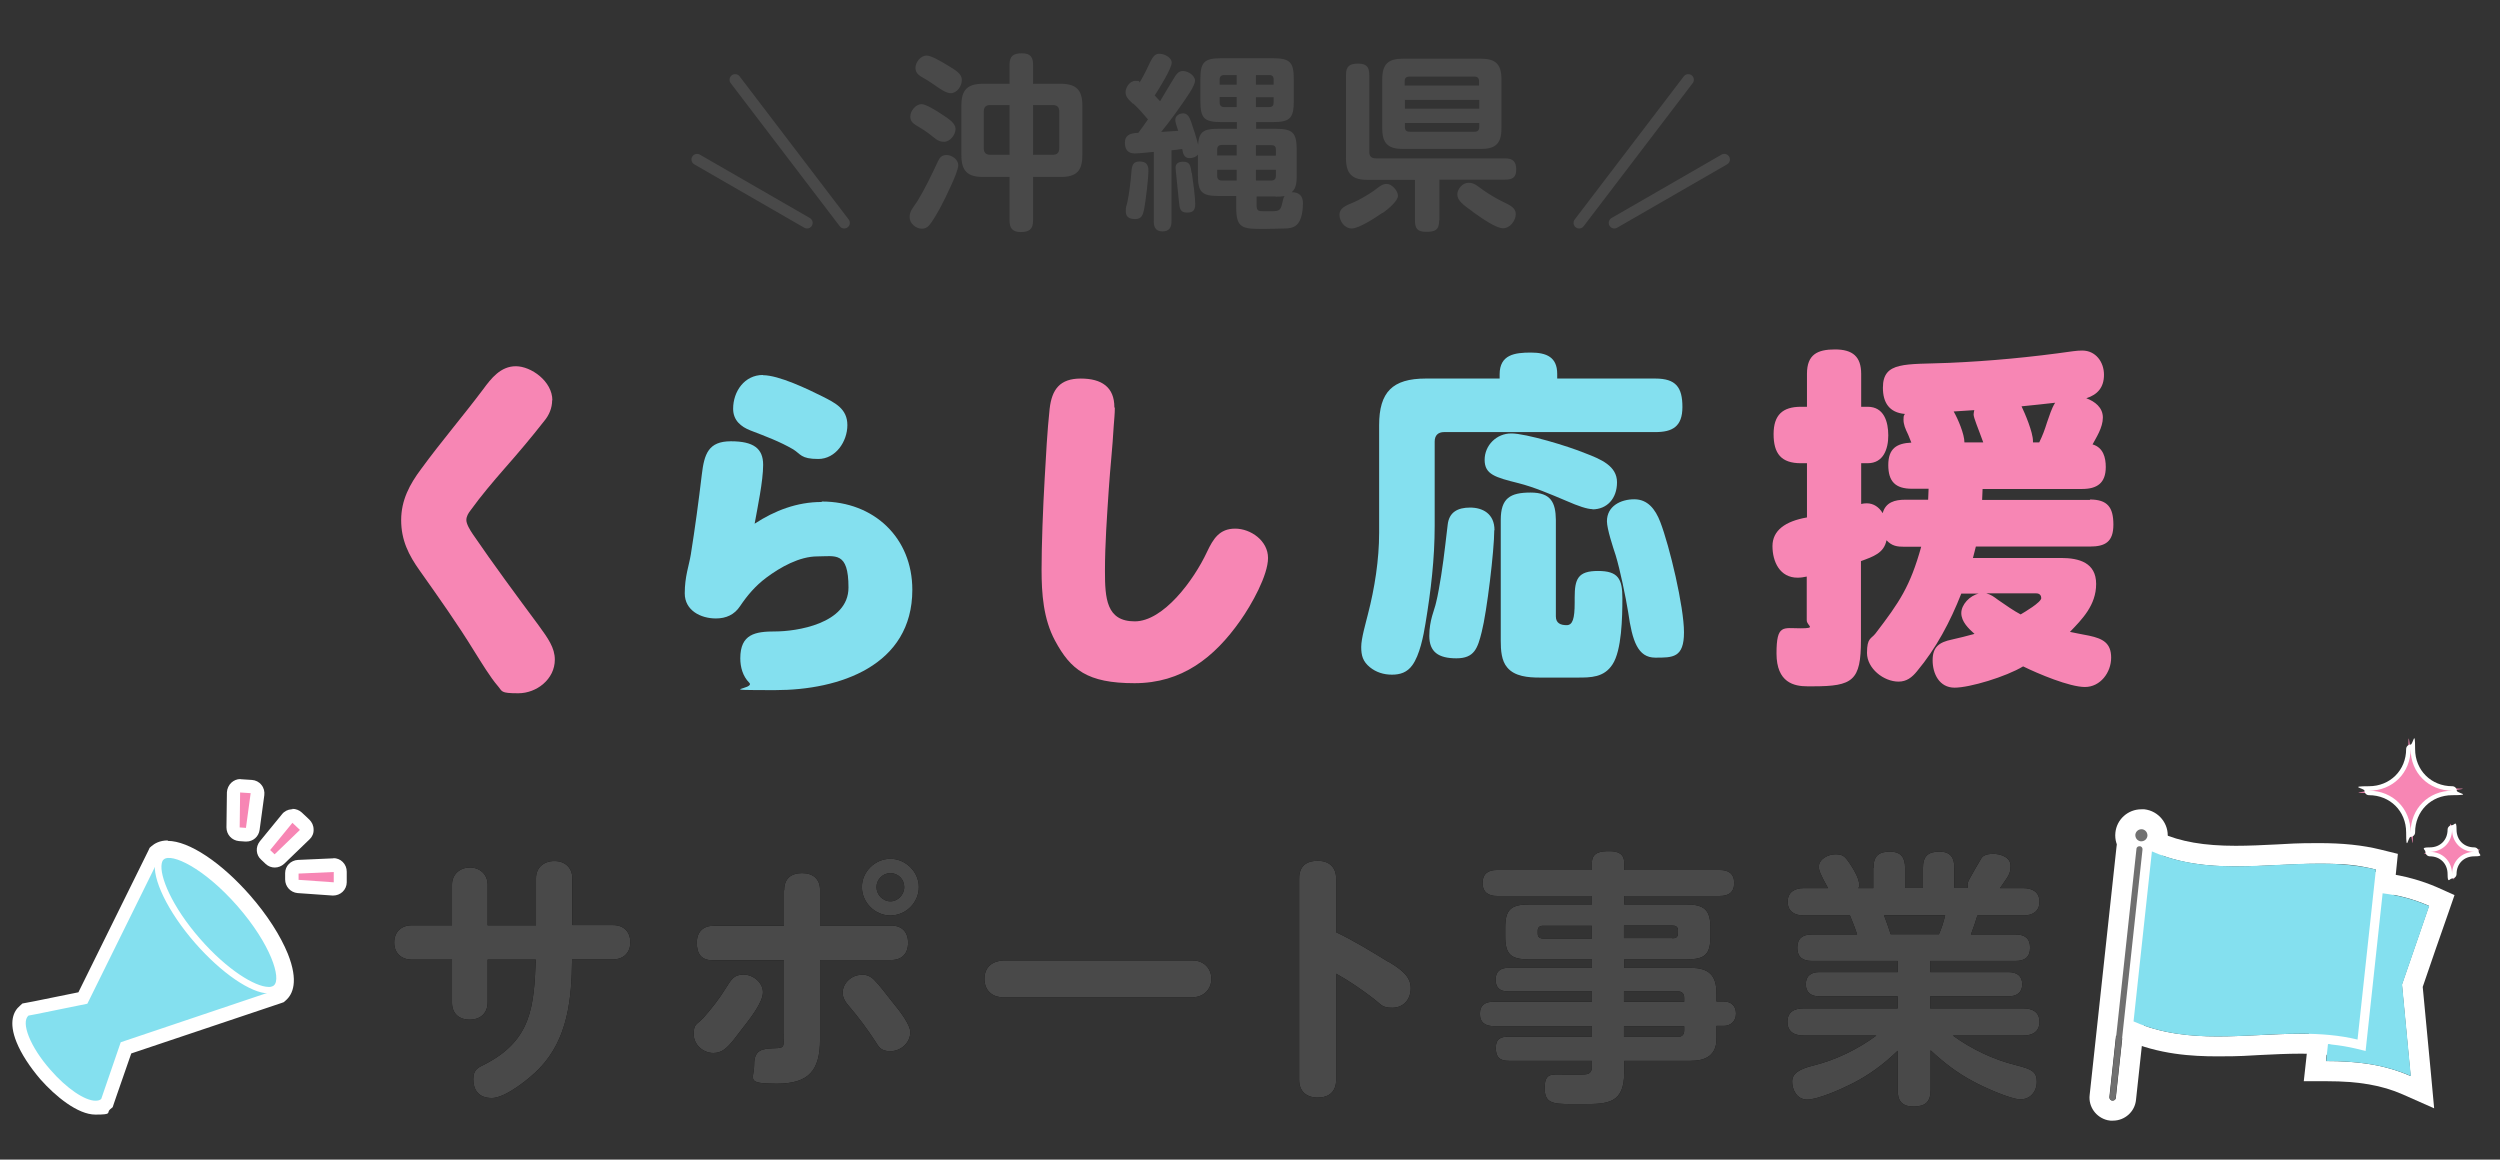 <?xml version="1.0" encoding="UTF-8"?>
<svg xmlns="http://www.w3.org/2000/svg" version="1.1" viewBox="0 0 1116.1 517.7">
  <rect x="0" y="0" width="1116.1" height="517.7" fill="#333333" stroke="none"/>
  <defs>
    <style>
      .cls-1 {
        fill: #707070;
      }

      .cls-2 {
        fill: #fff;
      }

      .cls-3 {
        fill: #84e0ef;
      }

      .cls-4 {
        fill: none;
        stroke: #494949;
        stroke-linecap: round;
        stroke-miterlimit: 10;
        stroke-width: 5px;
      }

      .cls-5 {
        fill: #f786b4;
      }

      .cls-6 {
        fill: #494949;
      }
    </style>
  </defs>
  <!-- Generator: Adobe Illustrator 28.6.0, SVG Export Plug-In . SVG Version: 1.2.0 Build 709)  -->
  <g>
    <g id="_レイヤー_1" data-name="レイヤー_1">
      <g>
        <g>
          <path class="cls-6" d="M427.8,73.8c0,3.1-5.9,14.8-7.6,18.1-1.2,2.3-3.9,7.1-5.5,8.8-.8.9-1.8,1.4-3.1,1.4-2.7,0-5.5-2.3-5.5-5.1s1.3-3.9,3.4-7.1c3.5-5.7,6.4-11.8,9.2-17.8.8-1.8,1.8-2.9,3.9-2.9s5.2,1.8,5.2,4.6ZM411.5,46.5c1.8,0,6.6,2.9,9.2,4.7,3.1,2,5.9,3.9,5.9,6.4s-2.4,5.7-5.2,5.7-3.9-1.6-7.3-4.1c-1.1-.8-2.4-1.6-3.7-2.4-2.7-1.6-4-2.4-4-4.8s2.3-5.5,5.1-5.5ZM413.7,24.8c2,0,6.6,2.7,9.4,4.4,3.8,2.3,6.3,3.8,6.3,6.5s-2.1,5.9-5,5.9-6.8-3.7-11.3-6.3c-2.7-1.5-4.4-2.5-4.4-5s2.3-5.5,5-5.5ZM461.2,98.5c0,3.9-1.8,5.1-5.5,5.1s-5-1.8-5-5.1v-19.5h-11.8c-7,0-9.7-2.7-9.7-9.7v-22.2c0-7,2.7-9.7,9.7-9.7h11.8v-8.5c0-4,1.8-5.1,5.6-5.1s4.9,1.8,4.9,5.1v8.5h12.3c7,0,9.7,2.8,9.7,9.7v22.2c0,7.1-2.7,9.7-9.7,9.7h-12.3v19.5ZM450.7,46.9h-8.6c-2,0-2.9.9-2.9,2.9v16.4c0,1.9.9,2.9,2.9,2.9h8.6v-22.2ZM470,69.1c2,0,2.9-1,2.9-2.9v-16.4c0-1.9-.9-2.9-2.9-2.9h-8.8v22.2h8.8Z"/>
          <path class="cls-6" d="M505.9,46.4c-2.4-2.2-3.4-3.3-3.4-5.3s1.8-5,4.4-5,1.3.3,1.9.7c2.3-3.9,3.6-6.8,4.6-8.9,1.3-2.6,2.2-3.9,4.2-3.9s5.5,1.5,5.5,4-5.9,12.1-7.6,14.6c.8.8,1.6,1.8,2.4,2.6,2.5-4.1,4.1-7,5.4-9,2-3.5,2.9-4.5,4.9-4.5s5.3,1.9,5.3,4.3-3.8,7.6-7.6,13c-3.1,4.4-6.3,8.4-7.5,9.9,2.5-.2,5.1-.3,7.6-.5-.9-2.6-1.3-4-1.3-4.9,0-1.8,1.8-2.9,3.5-2.9s2.7,1.3,3.5,3.6c1.1,3.1,2.4,7.2,3.2,10.4.3-6.6,3.5-7.1,9.3-7.1h8v-3h-6.9c-7.7,0-9.4-1.7-9.4-9.4v-9.7c0-7.7,1.7-9.4,9.4-9.4h22.9c7.7,0,9.4,1.7,9.4,9.4v9.7c0,7.7-1.7,9.4-9.4,9.4h-7.4v3h8.7c7.6,0,9.4,1.7,9.4,9.4v11.1c0,2.7,0,5.9-2.2,7.8,3.3,0,5,1.7,5,4.9s-.6,7.6-2.7,9.6c-1.5,1.4-3.5,1.7-5.5,1.7-2.8,0-5.6.2-8.4.2h-1c-9.3,0-12.2-.2-12.2-9.5v-5.2h-7.7c-7.7,0-9.4-1.7-9.4-9.4v-9.1c-.8,1.1-2.4,1.6-3.8,1.6-2.4,0-2.9-2.2-3.2-4.1-1.6.3-3.2.4-4.8.6v31.8c0,2.7-1.1,4.4-4,4.4s-3.9-1.7-3.9-4.4v-31.1c-2.2.2-6.6.7-8.5.7-3.1,0-4.4-1.8-4.4-4.8s1.8-4.3,6-4.4c1.5-2,2.9-4,4.3-6-2-2.4-4.3-5-6.6-7.1ZM512.7,76.1c0,3.6-1.2,13.5-1.9,17.2-.5,2.4-1,4.5-4,4.5s-4.2-1.2-4.2-3.5.2-1.8.7-4c1-4.8,1.5-9.7,1.9-14.5.3-2.4,1-3.7,3.6-3.7s3.9,1.2,3.9,4ZM532.1,77.3c.5,3.4,1.5,10.7,1.5,13.8s-1.3,3.8-3.6,3.8-3-.9-3.4-2.7c-.2-.8-1.1-10.9-1.6-15.2,0-.5-.2-1.7-.2-2.1,0-2.1,1.6-2.7,3.4-2.7,2.9,0,3.3,1.5,3.8,5.1ZM552.1,69.4v-4.7h-6.6c-1.4,0-2.1.7-2.1,2v2.7h8.7ZM543.4,78.6c0,1.3.7,2,2.1,2h6.6v-4.8h-8.7v2.8ZM546.5,33.5c-1.3,0-2,.7-2,2v2.3h7.6v-4.3h-5.6ZM544.5,43.4v2.4c0,1.3.7,2,2,2h5.6v-4.5h-7.6ZM560.7,37.8h7.9v-2.3c0-1.4-.6-2-2-2h-5.9v4.3ZM560.7,47.8h5.9c1.4,0,2-.7,2-2v-2.4h-7.9v4.5ZM569.6,66.7c0-1.4-.7-1.9-2.1-1.9h-6.8v4.7h8.9v-2.8ZM560.7,75.8v4.8h6.8c1.4,0,2.1-.7,2.1-2v-2.8h-8.9ZM569.4,87.7h-8.4v4.2c0,2.3,1.1,2.4,3.1,2.4h3.6c3.7,0,4.1-.5,4.9-4.3.2-.9.4-1.8.9-2.5-1.3.3-2.8.3-4.1.3Z"/>
          <path class="cls-6" d="M617.2,95c-2.9,2-10.4,7-13.7,7s-5.5-3.3-5.5-6.1,2.3-4,6.6-5.7c2.2-.9,6.7-3.6,8.7-5,1.8-1.3,3.5-3.1,5.8-3.1s5,3.1,5,5.3-3.9,5.6-6.8,7.7ZM642.5,98.4c0,4.4-1.9,5.1-5.9,5.1s-4.9-1.7-4.9-5.1v-18.1h-21.1c-7,0-9.7-2.7-9.7-9.7v-37.2c0-3.9,1.7-5,5.5-5s4.9,1.7,4.9,5v34.4c0,1.9.9,2.9,2.9,2.9h57.7c3.5,0,5,1.4,5,5s-1.8,4.5-5,4.5h-29.3v18.1ZM670.3,57.4c0,6.6-2.6,9.1-9.1,9.1h-34.9c-6.6,0-9.2-2.5-9.2-9.1v-22.1c0-6.6,2.6-9.1,9.2-9.1h34.9c6.5,0,9.1,2.5,9.1,9.1v22.1ZM660.3,36.2c0-1.3-.7-2-2-2h-29.2c-1.3,0-2,.7-2,2v2h33.2v-2ZM627.2,44.6v3.9h33.2v-3.9h-33.2ZM627.2,54.9v1.9c0,1.3.7,2,2,2h29.2c1.3,0,2-.7,2-2v-1.9h-33.2ZM657.5,94.5c-4.1-2.9-6.9-5-6.9-7.6s2.4-5.3,5-5.3,3.8,1.3,6.6,3.3c2.4,1.7,6.1,3.9,8.8,5.2,3.4,1.6,5.7,2.8,5.7,5.5s-2.4,6.3-5.7,6.3-10.2-5-13.6-7.4Z"/>
        </g>
        <g>
          <g>
            <path d="M239.3,392.1c0-4.8,3.5-7.7,8.2-7.7s8,2.9,8,7.7v20.9h18.2c4.7,0,7.7,2.9,7.7,7.7s-3.2,7.6-7.7,7.6h-18.3c-.2,17.5-1.8,35.4-14.6,48.7-4.1,4.3-15.1,13.2-21.2,13.2s-8.3-3.8-8.3-8.4,2.5-5.3,5.4-6.8c20.6-10.7,21.7-25.7,22.5-46.6h-21.5v19.1c0,4.6-3,7.7-8,7.7s-7.9-2.9-7.9-7.6v-19.2h-18c-4.6,0-7.8-2.9-7.8-7.6s3.1-7.7,7.8-7.7h18v-18.1c0-4.7,3.5-7.7,8-7.7s7.9,3.1,7.9,7.7v18.1h21.6v-20.9Z"/>
            <path d="M313.6,454.9c3.8-4.3,7.4-8.8,10.4-13.7,2.6-4.2,3.8-6.1,8-6.1s8.6,3.5,8.6,7.9-5.5,11.5-9.2,16.2c-2.4,3-5,7-7.9,9.2-1.4,1.1-3.2,1.7-5,1.7-4.6,0-8.8-3.7-8.8-8.4s1.3-4.1,3.8-6.8ZM350.1,397.4c0-5.2,3.1-7.6,8-7.6s8,2.6,8,7.6v15.8h31.7c4.8,0,7.6,2.8,7.6,7.7s-2.8,7.7-7.6,7.7h-31.7v35.4c0,13.9-5,19.8-19.3,19.8s-10.1-1.9-10.1-8.5,3.5-7.1,8.6-7.3c3-.1,3.5-.2,4.1-.8.6-.7.6-2.9.6-5.6v-32.9h-31.9c-5,0-7-2.9-7-7.8s2.8-7.6,7.6-7.6h31.3v-15.8ZM384.7,435.1c2.2,0,4.1.8,5.6,2.4,3,3.1,4.2,5,7.9,9.6,4.1,4.9,8.2,10.6,8.2,13.7,0,4.7-4.2,8.5-8.9,8.5s-5.3-2.3-7-4.8c-3.5-5.3-7.2-10.3-11.3-15.1-1.6-1.8-3-3.8-3-6.2,0-4.4,4.1-8,8.4-8ZM410.2,396c0,7-5.8,12.7-12.7,12.7s-12.7-5.8-12.7-12.7,5.9-12.6,12.7-12.6,12.7,5.8,12.7,12.6ZM391.3,396c0,3.5,2.9,6.4,6.2,6.4s6.2-2.9,6.2-6.4-2.8-6.2-6.2-6.2-6.2,2.9-6.2,6.2Z"/>
            <path d="M532.5,428.8c4.8,0,8.3,3.4,8.3,8.2s-3.6,8.2-8.3,8.2h-84.8c-4.7,0-8.2-3-8.2-8.2s3.4-7.9,8.3-8.2h84.7Z"/>
            <path d="M619.8,429.3c5.3,3.2,10,6.4,10,11.8s-3.5,8.8-8.2,8.8-4.9-1.4-8.3-4c-5.4-4.1-10.8-7.9-16.8-11.2v47.4c0,5.2-3.1,7.9-8.2,7.9s-8.3-2.8-8.3-7.9v-89.9c0-5.5,3.2-7.9,8.3-7.9s8.2,2.9,8.2,7.9v24c8,3.8,15.6,8.5,23.3,13.2Z"/>
            <path d="M766.3,463.8c0,7.3-4.8,9.8-11.5,9.8h-29.7v5.3c0,13.7-7.4,14-18.1,14h-5.6c-8.4,0-11.8-.5-11.8-7.2s3.1-6,7.7-6h9.1c3,0,4.3-.6,4.3-3.8v-2.3h-37c-4.2,0-5.9-1.6-5.9-5.8s2.3-5,5.9-5h37v-4.7h-43.8c-3.6,0-6.2-1.4-6.2-5.5s2.6-5.4,6.2-5.4h43.8v-4.6h-37.5c-3.5,0-5.5-1.6-5.5-5.2s2-5.3,5.5-5.3h37.5v-3.8h-28.1c-8.2,0-10.6-2.3-10.6-10.4v-3.7c0-8,2.4-10.4,10.6-10.4h28.1v-3.8h-42.4c-3.8,0-6.4-1.6-6.4-5.8s2.5-5.8,6.4-5.8h42.4v-3.2c0-4.8,4-5.2,7.8-5.2s6.6,1.1,6.6,5.2v3.2h42.7c3.8,0,6.4,1.6,6.4,5.8s-2.5,5.8-6.4,5.8h-42.7v3.8h27.9c7.9,0,10.6,2.5,10.6,10.4v3.7c0,8.2-2.4,10.4-10.6,10.4h-27.9v3.8h29.7c8.2,0,11.5,3.4,11.5,11.4v3.6h3.2c3.4,0,5.5,2,5.5,5.4s-2.3,5.5-5.5,5.5h-3.2v5.6ZM710.7,413.3h-21.8c-1.4,0-2.4.6-2.4,2.2v1.3c0,1.6,1,2.2,2.4,2.2h21.8v-5.6ZM746.6,418.9c1.6,0,2.5-.5,2.5-2.2v-1.3c0-1.7-1-2.2-2.5-2.2h-21.6v5.6h21.6ZM725,447.2h26.9v-1.7c0-1.9-1-2.9-2.8-2.9h-24.1v4.6ZM725,458.2v4.7h24.1c1.8,0,2.8-1,2.8-2.9v-1.8h-26.9Z"/>
            <path d="M836.4,387.5c0-5.2,2.2-7.3,7.3-7.3s6.8,2.8,6.8,7.3v8.9h8v-8.9c0-5.2,2.2-7.3,7.3-7.3s6.7,2.8,6.7,7.3v8.9h6.1c-.1-.5-.2-1-.2-1.4s.1-1.2.8-2.5c1.6-2.9,4.1-7.3,5.4-9.4.8-1.2,2.4-1.9,5.3-1.9s7.7,1.3,7.7,5.3-1.2,4.7-4.7,10h10.4c4,0,7.2,1.7,7.2,6.1s-3.2,6.1-7.2,6.1h-20.5c-1.1,3.6-1.6,5-2.9,8.5h20c4,0,6.4,1.7,6.4,5.9s-2.4,5.9-6.4,5.9h-38.2v5h35c3.6,0,6.1,1.6,6.1,5.4s-2.5,5.4-6.1,5.4h-35v5.4h41.6c4.1,0,7.2,1.6,7.2,6s-3.1,6.1-7.2,6.1h-31.5c8.4,6.1,18.3,10.8,28.1,13.2,7.1,1.8,9.4,2.9,9.4,7.4s-2.9,7.9-7.3,7.9-16.7-5.6-20.7-7.8c-7.3-3.8-13.4-8.5-19.4-14.1v17.7c0,5.4-2.4,7.4-7.7,7.4s-7-2.8-7-7.4v-17.5c-6.4,6.2-13.2,11.2-21.2,15.1-4.3,2.2-14.6,6.7-19.2,6.7s-6.7-4.4-6.7-8,2.9-5.6,9.8-7.3c9.6-2.4,19.4-7.1,27.8-13.3h-32.5c-4.1,0-7.2-1.6-7.2-6.1s3.1-6,7.2-6h42v-5.4h-35c-3.6,0-6-1.6-6-5.4s2.4-5.4,6-5.4h35v-5h-38.4c-4,0-6.4-1.7-6.4-5.9s2.4-5.9,6.4-5.9h20.3c-.7-2.3-2.3-6.4-3.2-8.5h-20.6c-4,0-7.2-1.7-7.2-6.1s3.2-6.1,7.2-6.1h10.8c-3.4-6.1-4.1-8-4.1-9.5,0-3.6,4.3-5.6,7.4-5.6s4.1.7,6.2,3.8c3,4.4,4.4,7.7,4.4,9.6s-.1,1.1-.4,1.7h6.7v-8.9ZM841.1,408.6c1,2.6,2.2,6.1,3,8.5h21.5c1.2-2.6,2.2-5.8,2.8-8.5h-27.2Z"/>
          </g>
          <g>
            <path class="cls-6" d="M239.3,392.1c0-4.8,3.5-7.7,8.2-7.7s8,2.9,8,7.7v20.9h18.2c4.7,0,7.7,2.9,7.7,7.7s-3.2,7.6-7.7,7.6h-18.3c-.2,17.5-1.8,35.4-14.6,48.7-4.1,4.3-15.1,13.2-21.2,13.2s-8.3-3.8-8.3-8.4,2.5-5.3,5.4-6.8c20.6-10.7,21.7-25.7,22.5-46.6h-21.5v19.1c0,4.6-3,7.7-8,7.7s-7.9-2.9-7.9-7.6v-19.2h-18c-4.6,0-7.8-2.9-7.8-7.6s3.1-7.7,7.8-7.7h18v-18.1c0-4.7,3.5-7.7,8-7.7s7.9,3.1,7.9,7.7v18.1h21.6v-20.9Z"/>
            <path class="cls-6" d="M313.6,454.9c3.8-4.3,7.4-8.8,10.4-13.7,2.6-4.2,3.8-6.1,8-6.1s8.6,3.5,8.6,7.9-5.5,11.5-9.2,16.2c-2.4,3-5,7-7.9,9.2-1.4,1.1-3.2,1.7-5,1.7-4.6,0-8.8-3.7-8.8-8.4s1.3-4.1,3.8-6.8ZM350.1,397.4c0-5.2,3.1-7.6,8-7.6s8,2.6,8,7.6v15.8h31.7c4.8,0,7.6,2.8,7.6,7.7s-2.8,7.7-7.6,7.7h-31.7v35.4c0,13.9-5,19.8-19.3,19.8s-10.1-1.9-10.1-8.5,3.5-7.1,8.6-7.3c3-.1,3.5-.2,4.1-.8.6-.7.6-2.9.6-5.6v-32.9h-31.9c-5,0-7-2.9-7-7.8s2.8-7.6,7.6-7.6h31.3v-15.8ZM384.7,435.1c2.2,0,4.1.8,5.6,2.4,3,3.1,4.2,5,7.9,9.6,4.1,4.9,8.2,10.6,8.2,13.7,0,4.7-4.2,8.5-8.9,8.5s-5.3-2.3-7-4.8c-3.5-5.3-7.2-10.3-11.3-15.1-1.6-1.8-3-3.8-3-6.2,0-4.4,4.1-8,8.4-8ZM410.2,396c0,7-5.8,12.7-12.7,12.7s-12.7-5.8-12.7-12.7,5.9-12.6,12.7-12.6,12.7,5.8,12.7,12.6ZM391.3,396c0,3.5,2.9,6.4,6.2,6.4s6.2-2.9,6.2-6.4-2.8-6.2-6.2-6.2-6.2,2.9-6.2,6.2Z"/>
            <path class="cls-6" d="M532.5,428.8c4.8,0,8.3,3.4,8.3,8.2s-3.6,8.2-8.3,8.2h-84.8c-4.7,0-8.2-3-8.2-8.2s3.4-7.9,8.3-8.2h84.7Z"/>
            <path class="cls-6" d="M619.8,429.3c5.3,3.2,10,6.4,10,11.8s-3.5,8.8-8.2,8.8-4.9-1.4-8.3-4c-5.4-4.1-10.8-7.9-16.8-11.2v47.4c0,5.2-3.1,7.9-8.2,7.9s-8.3-2.8-8.3-7.9v-89.9c0-5.5,3.2-7.9,8.3-7.9s8.2,2.9,8.2,7.9v24c8,3.8,15.6,8.5,23.3,13.2Z"/>
            <path class="cls-6" d="M766.3,463.8c0,7.3-4.8,9.8-11.5,9.8h-29.7v5.3c0,13.7-7.4,14-18.1,14h-5.6c-8.4,0-11.8-.5-11.8-7.2s3.1-6,7.7-6h9.1c3,0,4.3-.6,4.3-3.8v-2.3h-37c-4.2,0-5.9-1.6-5.9-5.8s2.3-5,5.9-5h37v-4.7h-43.8c-3.6,0-6.2-1.4-6.2-5.5s2.6-5.4,6.2-5.4h43.8v-4.6h-37.5c-3.5,0-5.5-1.6-5.5-5.2s2-5.3,5.5-5.3h37.5v-3.8h-28.1c-8.2,0-10.6-2.3-10.6-10.4v-3.7c0-8,2.4-10.4,10.6-10.4h28.1v-3.8h-42.4c-3.8,0-6.4-1.6-6.4-5.8s2.5-5.8,6.4-5.8h42.4v-3.2c0-4.8,4-5.2,7.8-5.2s6.6,1.1,6.6,5.2v3.2h42.7c3.8,0,6.4,1.6,6.4,5.8s-2.5,5.8-6.4,5.8h-42.7v3.8h27.9c7.9,0,10.6,2.5,10.6,10.4v3.7c0,8.2-2.4,10.4-10.6,10.4h-27.9v3.8h29.7c8.2,0,11.5,3.4,11.5,11.4v3.6h3.2c3.4,0,5.5,2,5.5,5.4s-2.3,5.5-5.5,5.5h-3.2v5.6ZM710.7,413.3h-21.8c-1.4,0-2.4.6-2.4,2.2v1.3c0,1.6,1,2.2,2.4,2.2h21.8v-5.6ZM746.6,418.9c1.6,0,2.5-.5,2.5-2.2v-1.3c0-1.7-1-2.2-2.5-2.2h-21.6v5.6h21.6ZM725,447.2h26.9v-1.7c0-1.9-1-2.9-2.8-2.9h-24.1v4.6ZM725,458.2v4.7h24.1c1.8,0,2.8-1,2.8-2.9v-1.8h-26.9Z"/>
            <path class="cls-6" d="M836.4,387.5c0-5.2,2.2-7.3,7.3-7.3s6.8,2.8,6.8,7.3v8.9h8v-8.9c0-5.2,2.2-7.3,7.3-7.3s6.7,2.8,6.7,7.3v8.9h6.1c-.1-.5-.2-1-.2-1.4s.1-1.2.8-2.5c1.6-2.9,4.1-7.3,5.4-9.4.8-1.2,2.4-1.9,5.3-1.9s7.7,1.3,7.7,5.3-1.2,4.7-4.7,10h10.4c4,0,7.2,1.7,7.2,6.1s-3.2,6.1-7.2,6.1h-20.5c-1.1,3.6-1.6,5-2.9,8.5h20c4,0,6.4,1.7,6.4,5.9s-2.4,5.9-6.4,5.9h-38.2v5h35c3.6,0,6.1,1.6,6.1,5.4s-2.5,5.4-6.1,5.4h-35v5.4h41.6c4.1,0,7.2,1.6,7.2,6s-3.1,6.1-7.2,6.1h-31.5c8.4,6.1,18.3,10.8,28.1,13.2,7.1,1.8,9.4,2.9,9.4,7.4s-2.9,7.9-7.3,7.9-16.7-5.6-20.7-7.8c-7.3-3.8-13.4-8.5-19.4-14.1v17.7c0,5.4-2.4,7.4-7.7,7.4s-7-2.8-7-7.4v-17.5c-6.4,6.2-13.2,11.2-21.2,15.1-4.3,2.2-14.6,6.7-19.2,6.7s-6.7-4.4-6.7-8,2.9-5.6,9.8-7.3c9.6-2.4,19.4-7.1,27.8-13.3h-32.5c-4.1,0-7.2-1.6-7.2-6.1s3.1-6,7.2-6h42v-5.4h-35c-3.6,0-6-1.6-6-5.4s2.4-5.4,6-5.4h35v-5h-38.4c-4,0-6.4-1.7-6.4-5.9s2.4-5.9,6.4-5.9h20.3c-.7-2.3-2.3-6.4-3.2-8.5h-20.6c-4,0-7.2-1.7-7.2-6.1s3.2-6.1,7.2-6.1h10.8c-3.4-6.1-4.1-8-4.1-9.5,0-3.6,4.3-5.6,7.4-5.6s4.1.7,6.2,3.8c3,4.4,4.4,7.7,4.4,9.6s-.1,1.1-.4,1.7h6.7v-8.9ZM841.1,408.6c1,2.6,2.2,6.1,3,8.5h21.5c1.2-2.6,2.2-5.8,2.8-8.5h-27.2Z"/>
          </g>
        </g>
        <line class="cls-4" x1="328.2" y1="35.6" x2="376.9" y2="99.5"/>
        <line class="cls-4" x1="311.2" y1="71.2" x2="360.3" y2="99.5"/>
        <line class="cls-4" x1="753.7" y1="35.6" x2="705" y2="99.5"/>
        <line class="cls-4" x1="720.7" y1="99.5" x2="769.8" y2="71.2"/>
        <g>
          <g>
            <path class="cls-3" d="M42.7,494.4c-5.7,0-14.5-5.8-22.3-14.8-8.8-10-15.5-23.2-9.5-28.4l.6-.5,4.5-.9,21.2-4.3,32.2-65.2.5-.4c1.3-1.2,3.1-1.8,5.2-1.8,8.5,0,22.4,9.4,34.7,23.4,15.7,18,22.8,36.6,16.2,42.4l-.5.4-68.9,23.2-7.1,20.4-1.5,4.3-.6.5c-1.2,1-2.7,1.6-4.5,1.6Z"/>
            <path class="cls-2" d="M74.9,381.2c6.7,0,19.7,7.9,32.4,22.4,15.4,17.6,21,34.2,16.4,38.2t0,0l-69.8,23.5-7.5,21.8-1.2,3.5c-.6.6-1.5.8-2.6.8-4.7,0-12.8-5.4-20.1-13.8-9-10.2-13.3-21.1-9.8-24.2l3.7-.7,22.6-4.6,32.6-66h0c.8-.7,1.9-1,3.3-1M74.9,375.2c-3.6,0-5.9,1.4-7.2,2.5l-.9.8-.5,1.1-31.3,63.4-19.7,4-3.7.7-1.6.3-1.2,1.1c-2.7,2.3-5.1,7.1-1.4,16.2,2.1,5.2,5.9,11,10.6,16.5,6.7,7.6,16.7,15.8,24.6,15.8s4.8-.8,6.5-2.3l1.2-1,.5-1.5,1.2-3.5,6.6-19,67-22.5,1.1-.4.9-.8c3.1-2.7,5.8-8.5.9-20.8-3.3-8.1-9.2-17.3-16.7-25.9-13-14.9-27.5-24.5-36.9-24.5h0Z"/>
          </g>
          <path class="cls-2" d="M71.1,381.6c-.9.8-1.5,1.9-1.8,3.2,0,0,0,0,0,0-1.5,7.3,5.5,22.1,17.8,36.2,11.9,13.6,25,22.4,32.7,22.5,0,0,1,0,1,0,1.3-.1,2.4-.6,3.3-1.3,5.8-5.1-1.3-22.8-16-39.5-14.6-16.7-31.2-26.2-37-21.1ZM122.2,440c-.4.3-.9.5-1.6.6-.3,0-.6,0-.8,0-5.9-.1-18.3-7.5-30.5-21.5-12.6-14.4-18.2-28.1-17.1-33.6h0c.2-.9.4-1.4.9-1.8,3.4-3,17.9,3.7,32.9,20.8,15,17.2,19.7,32.4,16.3,35.4Z"/>
        </g>
        <g>
          <g>
            <path class="cls-5" d="M109.6,372.7l-2.8-.2c-1.6-.1-2.8-1.4-2.8-3l.2-15.7c0-.8.4-1.6,1-2.2.6-.5,1.3-.8,2-.8s.1,0,.2,0l4.6.3c.8,0,1.6.5,2.1,1.1.5.6.8,1.5.6,2.3l-2.1,15.5c-.2,1.5-1.5,2.6-3,2.6s-.1,0-.2,0Z"/>
            <path class="cls-2" d="M107.3,353.8l4.6.3-2.1,15.5-2.8-.2.2-15.7M107.3,347.8c-1.5,0-2.9.6-4,1.6-1.2,1.1-1.9,2.7-2,4.3l-.2,15.7c0,3.2,2.4,5.8,5.6,6.1l2.8.2c.2,0,.3,0,.5,0,3,0,5.5-2.2,5.9-5.2l2.1-15.5c.2-1.6-.2-3.3-1.3-4.6-1-1.3-2.6-2.1-4.2-2.2l-4.6-.3c-.1,0-.3,0-.4,0h0Z"/>
          </g>
          <g>
            <path class="cls-5" d="M122.6,384.3c-.7,0-1.5-.3-2-.8l-2-1.9c-1.2-1.1-1.3-2.9-.3-4.1l9.9-12.1c.5-.6,1.3-1,2.1-1.1,0,0,.1,0,.2,0,.8,0,1.5.3,2,.8l3.4,3.2c.6.6,1,1.3,1,2.2s-.3,1.6-.9,2.2l-11.3,10.9c-.6.6-1.3.8-2.1.8Z"/>
            <path class="cls-2" d="M130.5,367.3l3.4,3.2-11.3,10.9-2-1.9,9.9-12.1M130.5,361.3c-.1,0-.3,0-.4,0-1.6.1-3.2.9-4.2,2.2l-9.9,12.1c-2,2.5-1.8,6.1.6,8.2l2,1.9c1.2,1.1,2.6,1.6,4.1,1.6s3-.6,4.2-1.7l11.3-10.9c1.2-1.1,1.9-2.7,1.8-4.4,0-1.7-.7-3.2-1.9-4.4l-3.4-3.2c-1.1-1-2.6-1.6-4.1-1.6h0Z"/>
          </g>
          <g>
            <path class="cls-5" d="M148.7,396.8l-15.6-1.1c-1.6-.1-2.8-1.4-2.8-3v-2.8c0-1.6,1.3-2.9,2.9-3l15.7-.7s0,0,.1,0c.8,0,1.5.3,2.1.8.6.6.9,1.4.9,2.2v4.7c0,.8-.4,1.6-1,2.2-.6.5-1.3.8-2,.8s-.1,0-.2,0Z"/>
            <path class="cls-2" d="M149,389.2v4.7c0,0-15.7-1.1-15.7-1.1v-2.8s15.7-.7,15.7-.7M149,383.2c0,0-.2,0-.3,0l-15.7.7c-3.2.2-5.7,2.7-5.7,5.9v2.8c0,3.2,2.4,5.8,5.5,6.1l15.6,1.1c.1,0,.3,0,.4,0,1.5,0,3-.6,4.1-1.6,1.2-1.1,1.9-2.7,1.9-4.3v-4.7c0-1.7-.6-3.2-1.8-4.4-1.1-1.1-2.6-1.7-4.2-1.7h0Z"/>
          </g>
        </g>
        <g>
          <g>
            <path class="cls-2" d="M955.2,377.7c0,0,.1,0,.2,0,.8,0,1.3.8,1.2,1.5l-12,110.9c0,.7-.7,1.2-1.4,1.2s-.1,0-.2,0c0,0-.1,0-.2,0-.7-.2-1.1-.8-1.1-1.5l12-110.9c0-.7.7-1.2,1.4-1.2M955.2,368.7c-5.3,0-9.8,4-10.3,9.3l-12,110.9c-.6,5.2,2.9,10,8,11.2.4,0,.8.2,1.3.2.4,0,.7,0,1.1,0,5.3,0,9.8-4,10.3-9.3l12-110.9c.6-5.7-3.5-10.8-9.2-11.5-.4,0-.8,0-1.1,0h0Z"/>
            <path class="cls-2" d="M1063.6,398.7c7.1.9,14,2.7,20.8,5.7-4,11.5-8,23.2-12.1,35.1,1.3,13.5,2.6,27.1,3.9,40.9-12.2-5.4-24.8-6.7-37.5-6.7s-.2,0-.3,0l.8-7.6c.5,0,1,0,1.5.2,3.8.4,7.4,1,10.8,1.8l4.5,1.1,7.6-70.4M1055.7,388.6l-1,9.2-6.5,60.4c-2.1-.4-4.2-.7-6.4-.9-.6,0-1.1-.1-1.7-.2l-8.8-.8-.9,8.8-.8,7.6-1.1,10h10s.3,0,.3,0c14.2,0,24.6,1.8,33.9,5.9l14,6.2-1.4-15.2c-1.2-12.5-2.4-25.7-3.7-39,3.8-11.2,7.7-22.4,11.5-33.2l2.7-7.8-7.6-3.4c-7.1-3.1-14.7-5.2-23.3-6.4l-9.2-1.2h0Z"/>
            <path class="cls-2" d="M960.7,380.1c12.2,5.4,24.7,6.7,37.5,6.7s24.8-1.2,37.1-1.2,17.1.6,25.4,2.6c-2.7,25.3-5.5,50.6-8.2,75.9-8.4-2-16.9-2.6-25.4-2.6-12.3,0-24.8,1.2-37.1,1.2s-25.3-1.3-37.5-6.7c2.7-25.3,5.5-50.6,8.2-75.9M953.1,366.9l-1.3,12.2-3.8,35-4.4,40.9-.7,6.5,6,2.7c15,6.6,29.8,7.4,41.1,7.4s12.8-.3,19-.6c6-.3,12.2-.6,18.1-.6,9.2,0,16.7.8,23.3,2.4l10,2.4,1.1-10.2,3.7-34.2,4.5-41.7.8-7.9-7.7-1.9c-8.1-2-16.9-2.9-27.6-2.9s-12.8.3-19,.6c-6,.3-12.2.6-18.1.6-14.1,0-24.6-1.8-33.8-5.9l-11.3-5h0Z"/>
            <path class="cls-2" d="M956,370.3c0,0,.2,0,.3,0,1.5.2,2.5,1.5,2.4,3-.1,1.4-1.3,2.4-2.7,2.4s-.2,0-.3,0c-1.5-.2-2.5-1.5-2.4-3,.1-1.4,1.3-2.4,2.7-2.4M956,361.3c-6,0-11,4.5-11.6,10.4-.7,6.4,4,12.2,10.4,12.9.4,0,.8,0,1.3,0,6,0,11-4.5,11.6-10.4.7-6.4-4-12.2-10.4-12.9-.4,0-.8,0-1.3,0h0Z"/>
          </g>
          <g>
            <path class="cls-1" d="M942.9,491.4c-.7-.2-1.1-.8-1.1-1.5l12-110.9c0-.8.8-1.3,1.5-1.2.8,0,1.3.8,1.2,1.5l-12,110.9c0,.8-.8,1.3-1.5,1.2,0,0-.1,0-.2,0Z"/>
            <path class="cls-3" d="M1072.4,439.5c1.3,13.5,2.6,27.1,3.9,40.9-12.3-5.4-25-6.7-37.8-6.7l.8-7.6c.5,0,1,0,1.5.2,3.8.4,7.4,1,10.8,1.8l4.5,1.1,7.6-70.4c7.1.9,14,2.7,20.8,5.7-4,11.5-8,23.2-12.1,35.1Z"/>
            <path class="cls-3" d="M1052.5,464.1c-32.8-7.9-67.9,6.1-100-8.1,2.7-25.3,5.5-50.6,8.2-75.9,32.1,14.1,67.2.1,100,8.1-2.7,25.3-5.5,50.6-8.2,75.9Z"/>
            <path class="cls-1" d="M958.7,373.2c-.2,1.5-1.5,2.5-3,2.4-1.5-.2-2.5-1.5-2.4-3,.2-1.5,1.5-2.5,3-2.4,1.5.2,2.5,1.5,2.4,3Z"/>
          </g>
        </g>
        <g>
          <path class="cls-5" d="M1076.2,372.6c-.6,0-1-.4-1-1,0-10-7.6-17.6-17.6-17.6s-1-.4-1-1,.4-1,1-1c10,0,17.6-7.6,17.6-17.6s.4-1,1-1,1,.4,1,1c0,10,7.6,17.6,17.6,17.6s1,.4,1,1-.4,1-1,1c-10,0-17.6,7.6-17.6,17.6s-.4,1-1,1Z"/>
          <path class="cls-2" d="M1076.2,334.4c0,10.6,8,18.6,18.6,18.6-10.6,0-18.6,8-18.6,18.6,0-10.6-8-18.6-18.6-18.6,10.6,0,18.6-8,18.6-18.6M1076.2,332.4c-1.1,0-2,.9-2,2,0,9.4-7.1,16.6-16.6,16.6s-2,.9-2,2,.9,2,2,2c9.4,0,16.6,7.1,16.6,16.6s.9,2,2,2,2-.9,2-2c0-9.4,7.1-16.6,16.6-16.6s2-.9,2-2-.9-2-2-2c-9.4,0-16.6-7.1-16.6-16.6s-.9-2-2-2h0Z"/>
        </g>
        <g>
          <path class="cls-5" d="M246.5,178.7c0,3.5-1.4,6.7-3.5,9.2-5.7,7.3-11.7,14.4-17.7,21.2-5.4,6.2-10.5,12.2-15.2,18.7-1,1.3-1.9,2.7-1.9,4.4s1.6,4.4,2.9,6.3c9.3,13.6,19.3,27.1,29.3,40.6,4.3,5.9,7.3,10.1,7.3,15.4,0,8.7-8.1,15-16.3,15s-7-.8-9.2-3.3c-3.3-3.8-7.4-10.6-10.3-15.2-7.8-12.7-16-24.2-24.4-36.1-5.1-7.1-8.4-13.8-8.4-22.7s3.8-16,8.9-22.8c8.9-12.2,18.7-23.6,27.7-35.6,3.6-4.9,7.8-10.3,14.6-10.3s16.3,6.7,16.3,15.2Z"/>
          <path class="cls-3" d="M366.9,223.9c23.3,0,40.4,16.2,40.4,39.4,0,33.9-32.5,44.8-61.2,44.8s-8.6-.3-11.6-3.3c-2.9-2.9-4-7-4-10.9,0-10.9,6.7-12,15.7-12s32.6-3.3,32.6-19.6-5.9-13.9-13.9-13.9-16.5,4.8-22.8,9.5c-4.8,3.6-8.4,7.8-11.7,12.7-2.5,3.8-6.2,5.5-10.8,5.5-6.8,0-13.9-3.6-13.9-11.2s1.9-12.4,2.7-17.3c1.9-11.9,3.5-23.8,4.9-35.6,1.1-9.3,2.9-15,13-15s14.4,3.2,14.4,10.5-2.5,19-3.8,26.3c9-5.9,19-9.7,29.9-9.7ZM340.6,167.5c7.1,0,20,6.2,26.6,9.5,5.7,2.9,11.1,5.5,11.1,12.8s-5.2,15.1-13,15.1-7.8-2.2-11.2-4.3c-6-3.5-12.5-5.9-19-8.4-4.4-1.7-7.8-4.6-7.8-9.7,0-7.8,5.1-15.1,13.3-15.1Z"/>
          <path class="cls-5" d="M497.7,182.1c0,2.7-.3,5.4-.5,8.2-.5,9.3-1.6,18.9-2.2,28.2-.8,12.2-1.7,24.2-1.7,36.4s.6,22.5,13.3,22.5,26.3-18.2,32.3-31.1c2.7-5.7,5.5-10.3,12.5-10.3s14.7,5.4,14.7,13.1-7.3,20.8-12.4,28c-11.6,16.5-26.1,27.9-47.2,27.9s-28.5-6-35.5-19c-5.2-9.7-6-20.9-6-31.7s.6-27.2,1.4-40.9c.6-10.3,1.1-20.6,2.2-30.9,1-8.7,4.6-13.5,13.9-13.5s15,3.8,15,12.8Z"/>
          <path class="cls-5" d="M933,223c7.9,0,10.5,3.5,10.5,11.2s-3.6,9.8-10.5,9.8h-50.9c-.5,1.7-.8,3.5-1.3,5.1h39.3c8.1,0,15.7,2.1,15.7,11.6s-6.3,15.8-11.7,21.4c3,.6,4.8,1,8.6,1.7,6,1.3,9.8,3.2,9.8,9.8s-4.8,13.1-11.7,13.1-20.9-5.9-27.6-9.2c-7.6,4.6-23.8,9.5-30.6,9.5s-9.8-6.2-9.8-12.2,2.9-8.1,8.7-9.3c3.5-.8,6-1.4,10-2.5-2.7-2.4-5.9-5.5-5.9-9.3s3.8-7.8,7.8-8.7h-7.8c-4.9,12.5-11.2,24.4-19.8,34.7-2.2,2.7-4.6,4.6-8.2,4.6-6.7,0-14.1-5.9-14.1-12.8s1.9-6.2,3.8-8.7c10.8-14.1,15.5-21.1,20.4-38.7h-7.3c-3.5,0-5.7-.3-8.2-2.9-1.1,5.7-5.9,7.3-11.4,9.3v35.3c0,18.1-3.6,20.6-21.4,20.6h-2.5c-5.9,0-13.8-1.6-13.8-14.7s3-11.2,10.6-11.2,2.9-1,2.9-3.6v-19.5c-1.4.3-2.7.5-4.1.5-7.9,0-11.2-7.1-11.2-14.1s5.7-11.1,15.4-12.8v-24.2h-2.7c-8.9,0-12.2-4.4-12.2-13s4.1-12.2,12.2-12.2h2.7v-14.7c0-8.6,4.6-10.9,12.5-10.9s11.7,3.2,11.7,10.9v14.7h2.9c7.3,0,9.2,6.7,9.2,12.8s-2.2,12.4-9.2,12.4h-2.9v18.2c.8-.2,1.6-.3,2.5-.3,3,0,5.5,1.7,7.1,4.4,1.3-4.9,5.5-6,10-6h10.3c0-1.6.2-3.2.2-4.9h-7.4c-7.4,0-10.6-3.2-10.6-10.6s3.8-9.7,10.3-10c-.5-1.3-1-2.5-1.4-3.5-1.4-2.9-2.1-4.6-2.1-6.8s.3-1.7.6-2.5c-7-.6-9.8-5.1-9.8-11.7,0-11.9,10-10.3,29.5-11.1,18.5-.8,36.4-2.5,55.4-5.2,1.4-.2,2.9-.3,4.1-.3,6,0,9.7,5.1,9.7,10.8s-2.9,8.9-7.9,10.5c3.8,1.4,7.4,4.1,7.4,8.6s-3,9-4.6,12c4.8,1.4,5.9,5.9,5.9,10.1,0,7.1-3.8,9.8-10.6,9.8h-44.4c0,1.7-.2,3.3-.2,4.9h48.2ZM881.1,185c0-.6.2-1.3.3-1.9l-9.2.6c1.9,3.3,4.8,10.1,4.8,13.8h8.4c-2.4-6.7-4.3-10.9-4.3-12.5ZM911.3,267c0-1-.6-2.1-2.2-2.1h-22.3c2.1.6,3.2,1.4,5.2,2.9,3.5,2.4,7,4.9,10.1,6.5,1.7-1,9.2-5.4,9.2-7.3ZM910.4,197.5c1.6-3.3,2.4-5.5,3.5-9,1.1-3,1.9-6,3.6-8.7-5.1.6-10.1,1.1-15,1.6,1.6,3.3,5.1,11.6,5.1,15.5v.6h2.9Z"/>
          <path class="cls-3" d="M669.5,167.1c0-8.8,6.8-9.7,13.9-9.7s11.8,2.1,11.8,9.5v2.1h43.8c9.2,0,12.1,3.9,12.1,12.7s-4.5,11.2-12.1,11.2h-94.3c-2.7,0-4.2,1.5-4.2,4.2v37.6c0,14.8-1.7,29.1-4.1,43.6-.9,5.6-2.6,14.2-5.9,18.7-2.3,3.2-5.4,4.2-9.1,4.2s-7.1-1.1-9.8-3.3c-3.2-2.6-3.9-5.3-3.9-9.1s2.1-10.9,3-14.6c3-11.6,5-24.3,5-36.4v-48c0-14.8,6-20.8,20.8-20.8h33v-2ZM667.1,236.7c0,8.9-3.3,36.5-5.6,45.4-1.8,7.2-3.2,11.8-11.3,11.8s-12.1-2.9-12.1-10,2.3-11.5,3-14.8c.9-3.5,1.7-8.6,2.3-12.2,1.4-8.8,2.4-18.9,2.9-22.6.6-5.6,4.4-7.7,10-7.7s10.9,2.7,10.9,10.1ZM711,227.3c-2.4,0-6.5-1.4-11.5-3.6-7.1-3-14.5-6.2-21.6-8-10.4-2.6-15.1-3.9-15.1-10.4s5.3-11.8,11.9-11.8,25.4,5.7,32.9,8.8c7.1,2.7,14.3,5.7,14.3,13s-4.5,12.1-11,12.1ZM694.6,275.2c0,3,2.1,3.9,4.8,3.9s3.6-2.9,3.6-10v-2.3c0-8.3,1.4-11.9,10.4-11.9s10.9,3.5,10.9,12.1-.3,23.4-4.4,29.6c-3.8,5.9-9.7,5.9-15.8,5.9h-16.6c-5.3,0-11.3-.5-14.6-4.5-2.6-3-2.9-7.7-2.9-11.9v-54c0-9.7,4.2-12.2,13.3-12.2s11.2,4.4,11.3,12.2v43.2ZM741.2,233c4.2,10.9,10.6,37.9,10.6,49.3s-5,11.3-12.8,11.3-10.3-7.4-12.1-20.2c-1.1-6.8-3.6-18.9-5.6-25.5-1.2-3.6-3.9-11.8-3.9-15.2,0-6.8,6.2-9.8,12.2-9.8s9.4,4.4,11.6,10.1Z"/>
        </g>
        <g>
          <path class="cls-5" d="M1094.7,391.1c-.6,0-1-.4-1-1,0-5-3.8-8.9-8.9-8.9s-1-.4-1-1,.4-1,1-1c5,0,8.9-3.8,8.9-8.9s.4-1,1-1,1,.4,1,1c0,5,3.8,8.9,8.9,8.9s1,.4,1,1-.4,1-1,1c-5,0-8.9,3.8-8.9,8.9s-.4,1-1,1Z"/>
          <path class="cls-2" d="M1094.7,370.4c0,5.6,4.2,9.9,9.9,9.9-5.6,0-9.9,4.2-9.9,9.9,0-5.6-4.2-9.9-9.9-9.9,5.6,0,9.9-4.2,9.9-9.9M1094.7,368.4c-1.1,0-2,.9-2,2,0,4.6-3.3,7.9-7.9,7.9s-2,.9-2,2,.9,2,2,2c4.6,0,7.9,3.3,7.9,7.9s.9,2,2,2,2-.9,2-2c0-4.6,3.3-7.9,7.9-7.9s2-.9,2-2-.9-2-2-2c-4.6,0-7.9-3.3-7.9-7.9s-.9-2-2-2h0Z"/>
        </g>
      </g>
    </g>
  </g>
</svg>